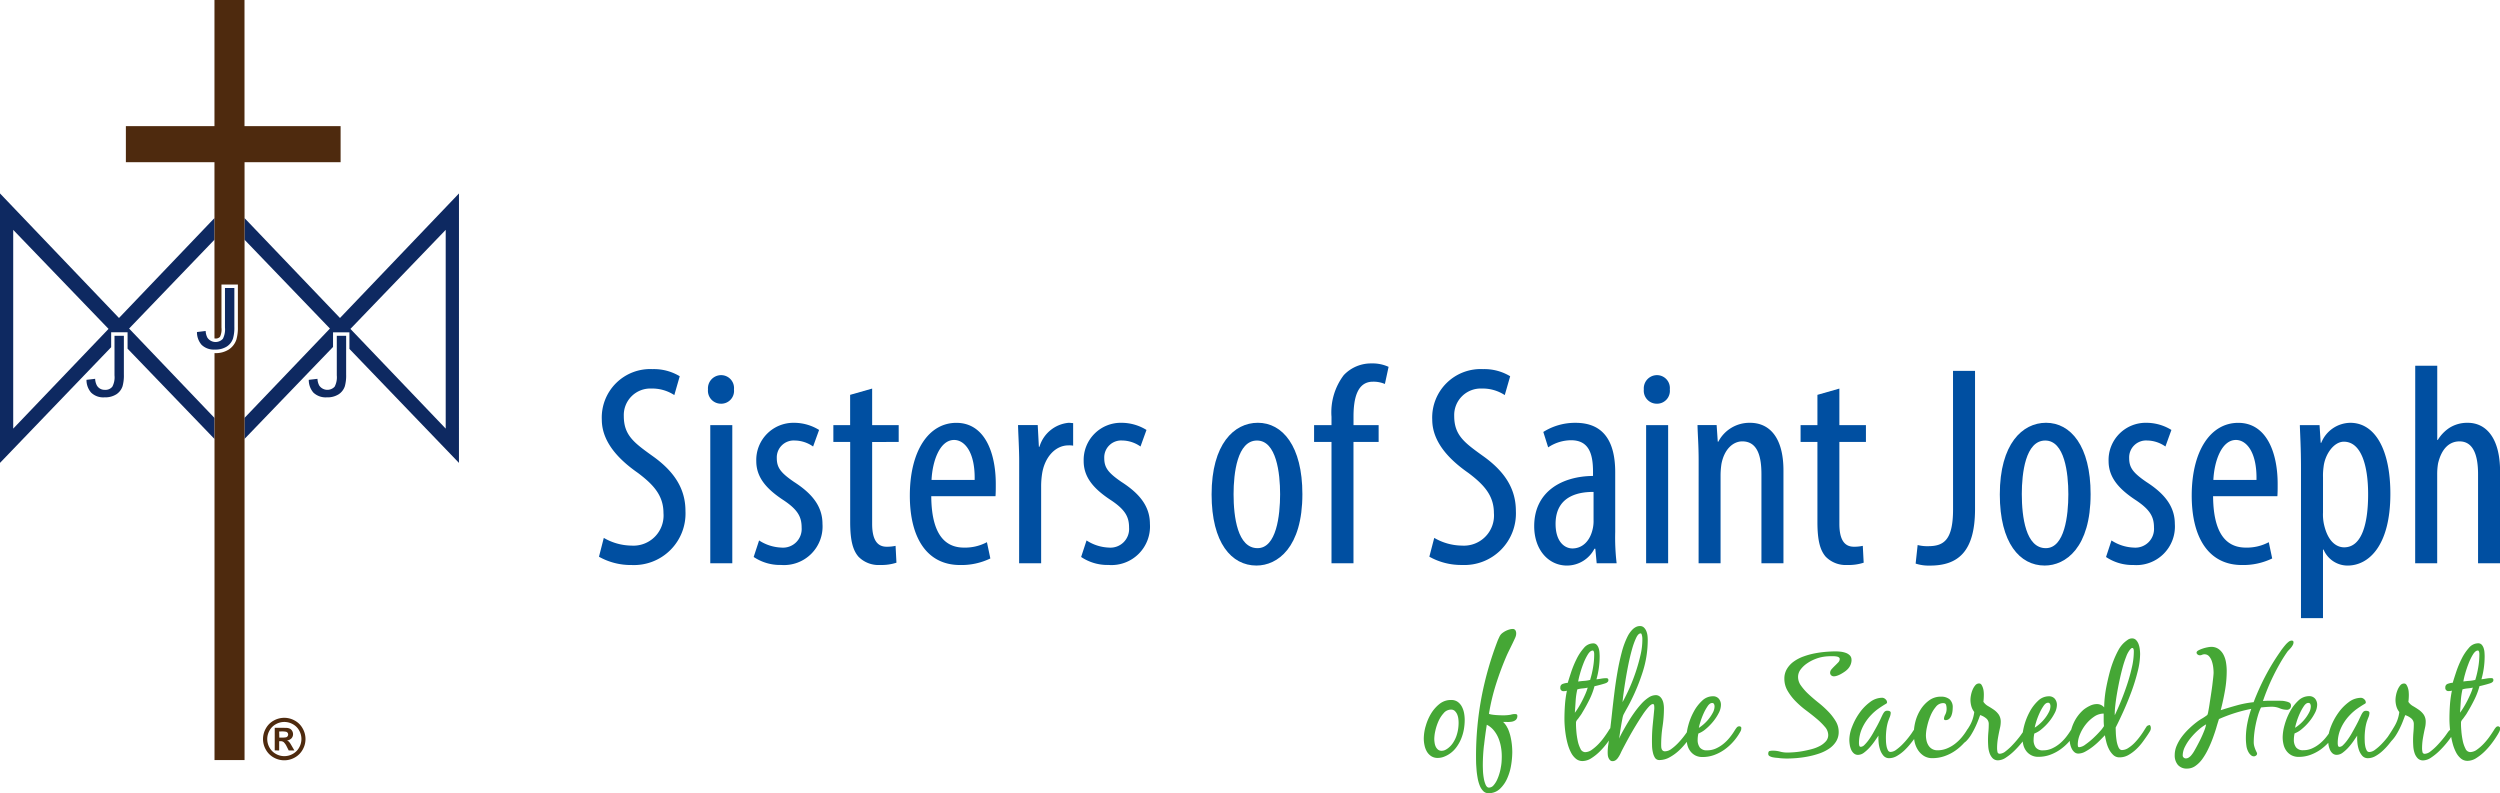 <svg xmlns="http://www.w3.org/2000/svg" xmlns:xlink="http://www.w3.org/1999/xlink" width="283.833" height="90.047" viewBox="0 0 283.833 90.047"><g transform="translate(-481 -349)"><g transform="translate(481 349)"><path d="M1.5,18.921,12.323,30.163,1.5,41.486ZM0,45.376,12.62,32.242V30.549h1.864v1.86L24.351,42.66V40.272L14.657,30.124l9.694-10.089V17.577L13.509,28.925,0,14.784Z" transform="translate(0 7.177)" fill="#0e2961"/><path d="M43.038,14.785,29.529,28.925,18.687,17.578v2.458l9.7,10.089-9.7,10.147v2.387L28.739,32.215V30.55H30.6v1.886l12.436,12.94Zm-1.506,26.7L30.713,30.164,41.531,18.92Z" transform="translate(9.071 7.177)" fill="#0e2961"/><g transform="translate(0 0)"><g><path d="M23.089,14.32V0H19.679V14.32H9.621v4.092H19.679V38.421a.665.665,0,0,0,.1.01.623.623,0,0,0,.532-.2,1.957,1.957,0,0,0,.163-1.043V32.3h1.864v4.8a4.878,4.878,0,0,1-.169,1.45,2.17,2.17,0,0,1-.85,1.122,2.771,2.771,0,0,1-1.589.419c-.016,0-.03,0-.046,0v46.2h3.411V18.412H34V14.32Z" transform="translate(4.67 0)" fill="#4e2a0e"/><path d="M15.055,27.01a2.17,2.17,0,0,0,.521,1.447A1.987,1.987,0,0,0,17.087,29a2.376,2.376,0,0,0,1.362-.349,1.737,1.737,0,0,0,.7-.915,4.5,4.5,0,0,0,.15-1.324v-4.4H18.234V26.5a2.312,2.312,0,0,1-.241,1.28,1.121,1.121,0,0,1-1.751-.126,1.793,1.793,0,0,1-.2-.764Z" transform="translate(7.308 10.687)" fill="#0e2961"/><path d="M6.611,30.664a2.172,2.172,0,0,0,.523,1.447,1.981,1.981,0,0,0,1.509.541,2.376,2.376,0,0,0,1.362-.349,1.742,1.742,0,0,0,.7-.915,4.531,4.531,0,0,0,.149-1.325V25.668H9.791v4.489a2.274,2.274,0,0,1-.244,1.28.987.987,0,0,1-.854.362,1,1,0,0,1-.9-.489,1.779,1.779,0,0,1-.2-.762Z" transform="translate(3.209 12.46)" fill="#0e2961"/><path d="M23.6,30.664a2.175,2.175,0,0,0,.523,1.447,2.019,2.019,0,0,0,1.511.541,2.376,2.376,0,0,0,1.362-.349,1.754,1.754,0,0,0,.7-.915,4.579,4.579,0,0,0,.147-1.325V25.668H26.781v4.489a2.3,2.3,0,0,1-.242,1.28,1.121,1.121,0,0,1-1.751-.126,1.754,1.754,0,0,1-.2-.762Z" transform="translate(11.456 12.46)" fill="#0e2961"/><path d="M46.329,47.371a6.377,6.377,0,0,0,3.143.876,3.422,3.422,0,0,0,3.632-3.7c0-2.01-1.168-3.243-2.885-4.539-1.72-1.2-4.116-3.24-4.116-6.061a5.5,5.5,0,0,1,5.768-5.737,5.668,5.668,0,0,1,3.079.81l-.615,2.139a4.578,4.578,0,0,0-2.594-.744A3.013,3.013,0,0,0,48.6,33.53c0,2.172,1.135,3.015,3.209,4.507,2.628,1.846,3.792,3.856,3.792,6.288a5.851,5.851,0,0,1-6.126,6.126,7.37,7.37,0,0,1-3.694-.94Z" transform="translate(22.222 13.697)" fill="#004fa1"/><path d="M54.372,34.345h2.5V50.032h-2.5Zm2.69-4.052a1.456,1.456,0,0,1-1.524,1.621,1.473,1.473,0,0,1-1.426-1.621,1.5,1.5,0,0,1,1.459-1.621,1.466,1.466,0,0,1,1.491,1.621" transform="translate(26.268 13.919)" fill="#004fa1"/><path d="M58.219,45.671a4.969,4.969,0,0,0,2.53.811,2.119,2.119,0,0,0,2.3-2.27c0-1.2-.42-2.01-2.008-3.079C59,39.806,57.9,38.476,57.9,36.661a4.219,4.219,0,0,1,4.312-4.345,5.394,5.394,0,0,1,2.819.811l-.68,1.881a3.681,3.681,0,0,0-2.075-.682A1.921,1.921,0,0,0,60.229,36.3c0,1.07.389,1.652,1.946,2.721,1.815,1.168,3.241,2.594,3.241,4.765a4.376,4.376,0,0,1-4.7,4.669,5.362,5.362,0,0,1-3.112-.908Z" transform="translate(27.963 15.687)" fill="#004fa1"/><path d="M68.1,29.7v4.149h3.014v1.912H68.1v9.3c0,2.042.746,2.594,1.653,2.594a4.573,4.573,0,0,0,1.006-.1l.1,1.912a5.471,5.471,0,0,1-1.848.26,3.178,3.178,0,0,1-2.463-.94c-.616-.714-.942-1.783-.942-3.954V35.759h-1.91V33.847H65.6V30.411Z" transform="translate(30.918 14.417)" fill="#004fa1"/><path d="M76.9,38.8c.065-3.145-1.135-4.538-2.334-4.538-1.621,0-2.463,2.4-2.561,4.538Zm-4.927,1.848c.033,4.8,1.912,5.835,3.728,5.835a5.272,5.272,0,0,0,2.592-.616l.389,1.848a7.551,7.551,0,0,1-3.436.746c-3.76,0-5.706-3.079-5.706-7.876,0-5.091,2.141-8.266,5.284-8.266,3.209,0,4.474,3.37,4.474,6.937,0,.582,0,1-.033,1.393Z" transform="translate(33.756 15.688)" fill="#004fa1"/><path d="M77.94,36.628c0-1.331-.1-2.885-.131-4.052h2.236l.131,2.464h.065a3.82,3.82,0,0,1,3.307-2.724c.193,0,.355.033.518.033V34.91a2.61,2.61,0,0,0-.518-.033c-1.589,0-2.755,1.459-3.015,3.274a9.485,9.485,0,0,0-.1,1.426v8.687h-2.5Z" transform="translate(37.771 15.687)" fill="#004fa1"/><path d="M83.247,45.671a4.968,4.968,0,0,0,2.528.811,2.12,2.12,0,0,0,2.3-2.27c0-1.2-.422-2.01-2.008-3.079-2.044-1.328-3.146-2.657-3.146-4.473a4.219,4.219,0,0,1,4.312-4.345,5.389,5.389,0,0,1,2.819.811l-.68,1.881a3.673,3.673,0,0,0-2.075-.682A1.921,1.921,0,0,0,85.257,36.3c0,1.07.389,1.652,1.944,2.721,1.817,1.168,3.241,2.594,3.241,4.765a4.376,4.376,0,0,1-4.7,4.669,5.357,5.357,0,0,1-3.11-.908Z" transform="translate(40.112 15.687)" fill="#004fa1"/><path d="M95.1,40.421c0,2.592.453,6.126,2.721,6.126,2.141,0,2.562-3.694,2.562-6.126,0-2.4-.422-6.093-2.626-6.093-2.236,0-2.657,3.694-2.657,6.093m7.812,0c0,6.062-2.819,8.1-5.218,8.1-2.821,0-5.089-2.562-5.089-8.073,0-5.735,2.559-8.136,5.251-8.136,2.788,0,5.056,2.626,5.056,8.1" transform="translate(44.952 15.687)" fill="#004fa1"/><path d="M102.414,50.467V36.691h-1.977V34.779h1.977v-.94a6.993,6.993,0,0,1,1.393-4.733,4.246,4.246,0,0,1,3.146-1.329,4.36,4.36,0,0,1,1.943.389l-.42,1.944a3.278,3.278,0,0,0-1.362-.258c-1.783,0-2.2,1.912-2.2,3.954v.973h2.852v1.912H104.91V50.467Z" transform="translate(48.755 13.484)" fill="#004fa1"/><path d="M109.8,47.371a6.374,6.374,0,0,0,3.145.876,3.42,3.42,0,0,0,3.629-3.7c0-2.01-1.166-3.243-2.883-4.539-1.719-1.2-4.118-3.24-4.118-6.061a5.5,5.5,0,0,1,5.769-5.737,5.672,5.672,0,0,1,3.079.81l-.615,2.139a4.57,4.57,0,0,0-2.594-.744,3.013,3.013,0,0,0-3.145,3.11c0,2.172,1.135,3.015,3.21,4.507,2.625,1.846,3.791,3.856,3.791,6.288a5.851,5.851,0,0,1-6.124,6.126,7.371,7.371,0,0,1-3.7-.94Z" transform="translate(53.034 13.697)" fill="#004fa1"/><path d="M124,40.161c-1.3,0-4.312.227-4.312,3.63,0,2.042,1.038,2.788,1.913,2.788,1.1,0,2.041-.811,2.334-2.368a4.083,4.083,0,0,0,.065-.873Zm.355,8.1L124.2,46.61h-.1a3.521,3.521,0,0,1-3.112,1.913c-2.106,0-3.727-1.784-3.727-4.474,0-3.922,3.145-5.671,6.677-5.7V37.86c0-2.108-.518-3.565-2.5-3.565a4.715,4.715,0,0,0-2.592.81l-.551-1.751a6.756,6.756,0,0,1,3.663-1.037c3.145,0,4.5,2.075,4.5,5.607V44.7a24.861,24.861,0,0,0,.162,3.565Z" transform="translate(56.922 15.687)" fill="#004fa1"/><path d="M125.9,34.345h2.5V50.032h-2.5Zm2.69-4.052a1.458,1.458,0,0,1-1.524,1.621,1.473,1.473,0,0,1-1.426-1.621,1.5,1.5,0,0,1,1.459-1.621,1.466,1.466,0,0,1,1.491,1.621" transform="translate(60.989 13.919)" fill="#004fa1"/><path d="M129.871,36.628c0-1.848-.1-2.788-.129-4.052h2.172l.128,1.879h.067a3.98,3.98,0,0,1,3.6-2.139c2.172,0,3.791,1.621,3.791,5.413V48.264H137V38.151c0-1.848-.358-3.727-2.173-3.727-1.037,0-2.042.873-2.366,2.559a8.942,8.942,0,0,0-.1,1.395v9.886h-2.494Z" transform="translate(62.981 15.687)" fill="#004fa1"/><path d="M142.026,29.7v4.149h3.015v1.912h-3.015v9.3c0,2.042.747,2.594,1.653,2.594a4.564,4.564,0,0,0,1.006-.1l.1,1.912a5.458,5.458,0,0,1-1.848.26,3.182,3.182,0,0,1-2.463-.94c-.615-.714-.94-1.783-.94-3.954V35.759h-1.912V33.847h1.912V30.411Z" transform="translate(66.804 14.417)" fill="#004fa1"/><path d="M150.659,28.345h2.5V44.034c0,4.894-1.977,6.419-5.122,6.419a4.771,4.771,0,0,1-1.621-.227l.227-2.108a4.346,4.346,0,0,0,1.2.131c1.783,0,2.821-.713,2.821-4.181Z" transform="translate(71.073 13.76)" fill="#004fa1"/><path d="M155.346,40.421c0,2.592.453,6.126,2.721,6.126,2.141,0,2.562-3.694,2.562-6.126,0-2.4-.422-6.093-2.625-6.093-2.239,0-2.659,3.694-2.659,6.093m7.812,0c0,6.062-2.821,8.1-5.218,8.1-2.821,0-5.091-2.562-5.091-8.073,0-5.735,2.561-8.136,5.251-8.136,2.79,0,5.058,2.626,5.058,8.1" transform="translate(74.197 15.687)" fill="#004fa1"/><path d="M161.584,45.671a4.952,4.952,0,0,0,2.527.811,2.12,2.12,0,0,0,2.3-2.27c0-1.2-.422-2.01-2.011-3.079-2.039-1.328-3.143-2.657-3.143-4.473a4.218,4.218,0,0,1,4.311-4.345,5.391,5.391,0,0,1,2.821.811l-.68,1.881a3.677,3.677,0,0,0-2.075-.682,1.921,1.921,0,0,0-2.041,1.979c0,1.07.388,1.652,1.944,2.721,1.815,1.168,3.241,2.594,3.241,4.765a4.376,4.376,0,0,1-4.7,4.669,5.365,5.365,0,0,1-3.112-.908Z" transform="translate(78.138 15.687)" fill="#004fa1"/><path d="M174.87,38.8c.065-3.145-1.135-4.538-2.334-4.538-1.621,0-2.463,2.4-2.561,4.538Zm-4.927,1.848c.033,4.8,1.913,5.835,3.728,5.835a5.283,5.283,0,0,0,2.594-.616l.388,1.848a7.547,7.547,0,0,1-3.436.746c-3.758,0-5.7-3.079-5.7-7.876,0-5.091,2.139-8.266,5.284-8.266,3.209,0,4.473,3.37,4.473,6.937,0,.582,0,1-.033,1.393Z" transform="translate(81.316 15.688)" fill="#004fa1"/><path d="M178.408,42.494a5.311,5.311,0,0,0,.1,1.3c.486,2.237,1.621,2.659,2.3,2.659,2.074,0,2.723-2.854,2.723-6.029,0-3.243-.778-5.964-2.757-5.964-1.135,0-2.139,1.426-2.3,2.852a7.179,7.179,0,0,0-.065,1.2Zm-2.5-5.024c0-2.4-.1-3.792-.129-4.894h2.236l.131,2.01h.064a3.6,3.6,0,0,1,3.307-2.27c2.724,0,4.539,2.917,4.539,8.072,0,5.8-2.4,8.136-4.863,8.136a2.963,2.963,0,0,1-2.721-1.815h-.065v7.781h-2.5Z" transform="translate(85.33 15.687)" fill="#004fa1"/><path d="M184.6,27.952h2.5v8.427h.064a4.33,4.33,0,0,1,1.3-1.361,3.76,3.76,0,0,1,2.106-.584c1.977,0,3.663,1.589,3.663,5.544v10.4h-2.5V40.271c0-1.913-.422-3.728-2.108-3.728-1.166,0-2.042.842-2.432,2.5a7.285,7.285,0,0,0-.1,1.2V50.382h-2.5Z" transform="translate(89.609 13.569)" fill="#004fa1"/><path d="M111.1,54.971a3.346,3.346,0,0,0-.6.909,5.628,5.628,0,0,0-.364,1.09,4.6,4.6,0,0,0-.125.943,3.008,3.008,0,0,0,.036.438,1.5,1.5,0,0,0,.123.437.956.956,0,0,0,.255.339.616.616,0,0,0,.413.141.937.937,0,0,0,.407-.091,1.845,1.845,0,0,0,.354-.224,2.47,2.47,0,0,0,.538-.587,3.58,3.58,0,0,0,.364-.717,4.4,4.4,0,0,0,.206-.786,4.958,4.958,0,0,0,.065-.784,3.749,3.749,0,0,0-.033-.463,1.758,1.758,0,0,0-.132-.487,1.2,1.2,0,0,0-.264-.38.6.6,0,0,0-.429-.157,1.093,1.093,0,0,0-.818.38m-2.066,1.521a5.61,5.61,0,0,1,.6-1.422,4.113,4.113,0,0,1,.967-1.116,2.058,2.058,0,0,1,1.315-.455,1.258,1.258,0,0,1,.759.215,1.559,1.559,0,0,1,.471.545,2.607,2.607,0,0,1,.25.726,4.412,4.412,0,0,1,.073.777,6.286,6.286,0,0,1-.1,1.1,5.127,5.127,0,0,1-.315,1.067,4.437,4.437,0,0,1-.547.958,3.09,3.09,0,0,1-1.42,1.067,1.93,1.93,0,0,1-.677.123,1.308,1.308,0,0,1-.752-.206,1.592,1.592,0,0,1-.489-.521,2.336,2.336,0,0,1-.263-.71,3.642,3.642,0,0,1-.083-.761,5.315,5.315,0,0,1,.206-1.387" transform="translate(52.828 25.971)" fill="#45a735"/><path d="M113.721,61.259a20.61,20.61,0,0,0-.134,2.329c0,.122.007.316.016.588a6.436,6.436,0,0,0,.092.833,3.206,3.206,0,0,0,.214.753c.1.214.22.322.371.322a.694.694,0,0,0,.53-.264,2.544,2.544,0,0,0,.4-.628,5.152,5.152,0,0,0,.273-.744,4.787,4.787,0,0,0,.14-.6,5.6,5.6,0,0,0,.092-.652c.016-.215.024-.432.024-.652V62.5a6.032,6.032,0,0,0-.091-1.025,4.819,4.819,0,0,0-.288-1.007,3.517,3.517,0,0,0-.521-.876,2.468,2.468,0,0,0-.8-.645q-.183,1.159-.312,2.314m2.677-1.934a5.167,5.167,0,0,1,.315.909,8.03,8.03,0,0,1,.165.958,8.647,8.647,0,0,1,.048.876,9.5,9.5,0,0,1-.123,1.413,6.05,6.05,0,0,1-.438,1.52,3.657,3.657,0,0,1-.835,1.215,1.826,1.826,0,0,1-1.313.5.8.8,0,0,1-.587-.241,1.9,1.9,0,0,1-.4-.628,4.308,4.308,0,0,1-.239-.859c-.055-.315-.1-.624-.122-.927s-.046-.59-.051-.859-.007-.481-.007-.636a36.048,36.048,0,0,1,.619-6.735,37.61,37.61,0,0,1,1.858-6.487c.053-.12.11-.242.165-.362a1.323,1.323,0,0,1,.215-.331,1.743,1.743,0,0,1,.257-.206,2.248,2.248,0,0,1,.337-.19,2.4,2.4,0,0,1,.365-.132,1.283,1.283,0,0,1,.33-.051.35.35,0,0,1,.322.15.657.657,0,0,1,.091.346,1.1,1.1,0,0,1-.042.306,1.708,1.708,0,0,1-.107.273c-.143.319-.3.636-.453.951s-.313.63-.458.949a34.807,34.807,0,0,0-1.223,3.265,23.634,23.634,0,0,0-.81,3.4,1.855,1.855,0,0,0,.348.082c.144.024.291.039.446.051s.306.019.455.024.275.009.374.009c.141,0,.279-.006.41-.016s.266-.028.4-.049c.086-.022.171-.043.254-.059a1.45,1.45,0,0,1,.257-.024.551.551,0,0,1,.19.033c.061.022.089.077.089.166a.581.581,0,0,1-.172.462.93.93,0,0,1-.42.2,2.352,2.352,0,0,1-.529.04c-.187,0-.354-.007-.5-.007a2.177,2.177,0,0,1,.512.71" transform="translate(54.762 23.335)" fill="#45a735"/><path d="M139.58,59.235a.362.362,0,0,0-.3.147c-.077.1-.144.193-.2.281a7.029,7.029,0,0,1-.578.827,4.862,4.862,0,0,1-.726.735,3.831,3.831,0,0,1-.859.529,2.4,2.4,0,0,1-.992.206.98.98,0,0,1-.827-.322,1.426,1.426,0,0,1-.247-.887,3.32,3.32,0,0,1,.082-.7,2.778,2.778,0,0,0,.827-.5,6.089,6.089,0,0,0,.833-.838,5.288,5.288,0,0,0,.645-.977,2.066,2.066,0,0,0,.257-.921,1.058,1.058,0,0,0-.241-.712.849.849,0,0,0-.685-.281,1.75,1.75,0,0,0-1.215.511,4.729,4.729,0,0,0-.951,1.249,7.033,7.033,0,0,0-.611,1.529,6.429,6.429,0,0,0-.169.8c-.089.128-.189.266-.31.426a9.457,9.457,0,0,1-.677.793,5.573,5.573,0,0,1-.752.661,1.275,1.275,0,0,1-.735.281A.4.4,0,0,1,130.9,62a.412.412,0,0,1-.131-.183.735.735,0,0,1-.051-.239c-.006-.088-.009-.171-.009-.247a13.87,13.87,0,0,1,.157-2.075,13.674,13.674,0,0,0,.157-2.075,2.988,2.988,0,0,0-.043-.486,1.627,1.627,0,0,0-.149-.48,1.052,1.052,0,0,0-.288-.371.708.708,0,0,0-.463-.149,1.489,1.489,0,0,0-.8.272,4.165,4.165,0,0,0-.826.719,10.794,10.794,0,0,0-.795.992q-.388.546-.717,1.1c-.221.368-.419.716-.6,1.041s-.313.6-.413.817c.022-.11.052-.3.091-.57s.083-.554.132-.851.1-.57.149-.817a2.478,2.478,0,0,1,.123-.471c.134-.254.27-.507.414-.761s.281-.512.413-.777A22.687,22.687,0,0,0,128.632,53a11.906,11.906,0,0,0,.553-3.6,4.262,4.262,0,0,0-.031-.472,2.017,2.017,0,0,0-.134-.512,1.154,1.154,0,0,0-.272-.4.633.633,0,0,0-.455-.165.984.984,0,0,0-.446.107,1.5,1.5,0,0,0-.389.281,3,3,0,0,0-.313.373,3.061,3.061,0,0,0-.241.4,9.306,9.306,0,0,0-.677,1.843q-.281,1.067-.48,2.215t-.339,2.273q-.14,1.123-.239,2.016c-.055.529-.113,1.053-.174,1.57-.019.172-.042.348-.062.52a1.766,1.766,0,0,0-.128.174q-.18.3-.487.735a7.512,7.512,0,0,1-.677.836,5.25,5.25,0,0,1-.777.685,1.364,1.364,0,0,1-.784.29.611.611,0,0,1-.538-.4,3.479,3.479,0,0,1-.313-.924,8.636,8.636,0,0,1-.15-1.05c-.027-.346-.04-.6-.04-.768v-.183a.408.408,0,0,1,.033-.181.706.706,0,0,1,.107-.174c.05-.059.1-.117.141-.172.077-.111.153-.218.232-.324a2.736,2.736,0,0,0,.214-.339q.414-.677.795-1.445a8.075,8.075,0,0,0,.578-1.529c.065-.012.165-.033.3-.067s.27-.068.413-.107.275-.077.4-.116a1.982,1.982,0,0,0,.248-.091,1.02,1.02,0,0,0,.157-.125.258.258,0,0,0,.058-.19q0-.214-.232-.214a3.259,3.259,0,0,0-.561.049c-.189.034-.376.061-.561.083a9.239,9.239,0,0,0,.272-1.289,9.51,9.51,0,0,0,.092-1.306c0-.122-.007-.267-.018-.438a2.007,2.007,0,0,0-.091-.487,1.08,1.08,0,0,0-.223-.4.53.53,0,0,0-.413-.165,1.388,1.388,0,0,0-1.05.529,5.658,5.658,0,0,0-.835,1.264,11.658,11.658,0,0,0-.612,1.487q-.247.753-.38,1.2a2.066,2.066,0,0,0-.553.116.41.41,0,0,0-.29.429.351.351,0,0,0,.4.4,1.213,1.213,0,0,0,.348-.049,11.884,11.884,0,0,0-.223,1.612q-.058.818-.058,1.628c0,.209.01.471.033.784s.061.648.116,1a9.356,9.356,0,0,0,.23,1.058,4.952,4.952,0,0,0,.373.951,2.2,2.2,0,0,0,.545.685,1.148,1.148,0,0,0,.752.266,1.885,1.885,0,0,0,1.009-.324,5.546,5.546,0,0,0,.974-.784,8.384,8.384,0,0,0,.844-.983c.061-.085.111-.159.166-.239-.022.168-.042.337-.068.5a5.6,5.6,0,0,0-.065.851,2.99,2.99,0,0,0,.016.306,1,1,0,0,0,.083.322.811.811,0,0,0,.174.255.383.383,0,0,0,.288.108.594.594,0,0,0,.331-.1,1.013,1.013,0,0,0,.255-.248,3.094,3.094,0,0,0,.2-.313,3.451,3.451,0,0,0,.157-.315q.1-.214.357-.7c.171-.325.368-.691.594-1.1s.471-.829.735-1.264.518-.833.761-1.2a7.727,7.727,0,0,1,.677-.893c.209-.232.374-.348.5-.348.088,0,.138.053.149.157s.016.184.016.239v.132q-.082.893-.174,1.785a17.511,17.511,0,0,0-.091,1.785c0,.153,0,.361.009.618a3.677,3.677,0,0,0,.091.753A1.875,1.875,0,0,0,130,62.8a.58.58,0,0,0,.52.264,2.414,2.414,0,0,0,1.165-.322,5.319,5.319,0,0,0,1.1-.81,7.754,7.754,0,0,0,.833-.937,3.3,3.3,0,0,0,.059.325,1.978,1.978,0,0,0,.322.71,1.7,1.7,0,0,0,.569.5,1.744,1.744,0,0,0,.844.19,3.844,3.844,0,0,0,1.306-.226,4.895,4.895,0,0,0,1.172-.612,5.774,5.774,0,0,0,1-.9,6.124,6.124,0,0,0,.768-1.074,1.153,1.153,0,0,0,.116-.232.858.858,0,0,0,.033-.264.15.15,0,0,0-.074-.132.267.267,0,0,0-.157-.049m-4.412-.508a8.428,8.428,0,0,1,.362-.948,5.477,5.477,0,0,1,.463-.832c.166-.238.331-.356.5-.356a.22.22,0,0,1,.223.125.6.6,0,0,1,.058.257,1.526,1.526,0,0,1-.181.689,4.535,4.535,0,0,1-1.025,1.313,4.727,4.727,0,0,1-.578.441,4.776,4.776,0,0,1,.181-.689m-8.734-3.2q.091-.686.232-1.554t.33-1.8q.192-.934.413-1.71a8.229,8.229,0,0,1,.463-1.273c.16-.33.327-.5.505-.5.053,0,.092.034.114.1a1.7,1.7,0,0,1,.058.232,1.449,1.449,0,0,1,.025.264v.181a7.707,7.707,0,0,1-.215,1.7q-.214.94-.536,1.9t-.719,1.851q-.4.891-.777,1.57c.01-.187.048-.51.107-.967m-4.957-2.19a12.03,12.03,0,0,1,.388-1.182,6.322,6.322,0,0,1,.512-1.058c.187-.3.374-.455.563-.455a.108.108,0,0,1,.1.067.624.624,0,0,1,.05.149,1.029,1.029,0,0,1,.015.165v.116a8.64,8.64,0,0,1-.131,1.438,10.751,10.751,0,0,1-.331,1.4,3.81,3.81,0,0,1-.677.108c-.232.016-.458.042-.679.074a7.324,7.324,0,0,1,.192-.826m-.57,4.363q.049-.66.091-1.331a7.9,7.9,0,0,1,.19-1.313,3.006,3.006,0,0,1,.578-.108,4.342,4.342,0,0,0,.6-.091,5.375,5.375,0,0,1-.248.686q-.165.388-.373.793c-.138.27-.279.526-.428.768a6.4,6.4,0,0,1-.406.6" transform="translate(57.889 23.227)" fill="#45a735"/><path d="M144.6,50.742a.681.681,0,0,0-.19-.5,1.249,1.249,0,0,0-.471-.29,2.652,2.652,0,0,0-.587-.132,5,5,0,0,0-.538-.033q-.479,0-1.107.049a12.049,12.049,0,0,0-1.273.174,8.342,8.342,0,0,0-1.264.348,4.5,4.5,0,0,0-1.107.57,2.794,2.794,0,0,0-.784.835,2.116,2.116,0,0,0-.3,1.13,2.68,2.68,0,0,0,.373,1.38,5.98,5.98,0,0,0,.917,1.19,10.183,10.183,0,0,0,1.2,1.041q.653.488,1.2.951a7.607,7.607,0,0,1,.918.909,1.423,1.423,0,0,1,.371.909,1.06,1.06,0,0,1-.264.719,2.391,2.391,0,0,1-.677.529,4.3,4.3,0,0,1-.942.364c-.354.094-.7.171-1.041.232s-.667.1-.976.123-.561.033-.761.033a3.079,3.079,0,0,1-.808-.107,3.12,3.12,0,0,0-.811-.108,1.469,1.469,0,0,0-.379.042c-.1.028-.15.137-.15.322a.283.283,0,0,0,.157.257,1.2,1.2,0,0,0,.364.132,3.886,3.886,0,0,0,.413.058c.138.01.239.021.306.033a7.993,7.993,0,0,0,.875.049c.321,0,.683-.016,1.09-.049a12.013,12.013,0,0,0,1.273-.174,9.4,9.4,0,0,0,1.289-.339,4.793,4.793,0,0,0,1.124-.547,2.713,2.713,0,0,0,.8-.808,2.019,2.019,0,0,0,.306-1.108,2.342,2.342,0,0,0-.339-1.215,5.974,5.974,0,0,0-.851-1.1,11.4,11.4,0,0,0-1.116-1.009q-.6-.479-1.116-.958a6.236,6.236,0,0,1-.85-.96,1.672,1.672,0,0,1-.34-.991,1.394,1.394,0,0,1,.29-.851,3.022,3.022,0,0,1,.719-.686,4.54,4.54,0,0,1,.909-.487,4.292,4.292,0,0,1,.875-.255,4.81,4.81,0,0,1,.563-.067c.186-.012.374-.016.562-.016.053,0,.126,0,.215.007a2.342,2.342,0,0,1,.264.034.6.6,0,0,1,.23.091.22.22,0,0,1,.1.2.542.542,0,0,1-.172.38c-.116.122-.239.245-.371.373s-.257.255-.371.388a.609.609,0,0,0-.174.4.391.391,0,0,0,.122.3.44.44,0,0,0,.307.114,1.148,1.148,0,0,0,.379-.074,2.552,2.552,0,0,0,.423-.19,4.657,4.657,0,0,0,.4-.248,2.168,2.168,0,0,0,.306-.247,1.6,1.6,0,0,0,.364-.505,1.438,1.438,0,0,0,.132-.6" transform="translate(65.606 24.167)" fill="#45a735"/><path d="M175.358,58.66a.369.369,0,0,0-.3.2c-.089.134-.16.244-.215.331q-.165.281-.455.677a7.419,7.419,0,0,1-.628.752,3.984,3.984,0,0,1-.719.6,1.357,1.357,0,0,1-.743.25c-.166,0-.3-.11-.4-.333a2.912,2.912,0,0,1-.214-.768,7.862,7.862,0,0,1-.083-.86c-.01-.279-.016-.481-.016-.6q.4-.778.884-1.851t.909-2.224a21.565,21.565,0,0,0,.7-2.271,8.321,8.321,0,0,0,.281-1.983,4.55,4.55,0,0,0-.034-.521,2.568,2.568,0,0,0-.131-.587,1.363,1.363,0,0,0-.281-.478.616.616,0,0,0-.48-.2.847.847,0,0,0-.487.165,3.845,3.845,0,0,0-.42.331,3.24,3.24,0,0,0-.646.859,10.469,10.469,0,0,0-.553,1.2,12.181,12.181,0,0,0-.447,1.389c-.126.49-.236.968-.331,1.438s-.162.917-.206,1.346-.065.8-.065,1.108a1.059,1.059,0,0,0-.842-.38,1.818,1.818,0,0,0-.8.206,3.6,3.6,0,0,0-.7.437,4.44,4.44,0,0,0-1.148,1.563,4.816,4.816,0,0,0-.247.692.71.71,0,0,0-.042.059,7.711,7.711,0,0,1-.579.827,4.922,4.922,0,0,1-.726.734,3.807,3.807,0,0,1-.86.529,2.4,2.4,0,0,1-.991.206.975.975,0,0,1-.826-.322,1.408,1.408,0,0,1-.25-.887,3.434,3.434,0,0,1,.082-.7,2.76,2.76,0,0,0,.827-.5,5.925,5.925,0,0,0,.835-.836,5.4,5.4,0,0,0,.645-.979,2.057,2.057,0,0,0,.256-.919,1.061,1.061,0,0,0-.239-.713.85.85,0,0,0-.686-.281,1.751,1.751,0,0,0-1.214.512,4.778,4.778,0,0,0-.951,1.248,7.193,7.193,0,0,0-.612,1.529,6.941,6.941,0,0,0-.169.8l-.079.105a6.975,6.975,0,0,1-.462.618c-.209.26-.435.515-.677.769a6.074,6.074,0,0,1-.735.661,1.137,1.137,0,0,1-.654.281.246.246,0,0,1-.272-.223,2.107,2.107,0,0,1-.042-.388,7.005,7.005,0,0,1,.1-1.173q.1-.579.232-1.157a2.961,2.961,0,0,0,.083-.645,1.458,1.458,0,0,0-.232-.867,2.292,2.292,0,0,0-.553-.545q-.323-.223-.654-.413a1.562,1.562,0,0,1-.529-.487,6.478,6.478,0,0,0,.049-.793c0-.088,0-.2-.016-.348a1.77,1.77,0,0,0-.082-.42,1.585,1.585,0,0,0-.165-.364.317.317,0,0,0-.282-.157.549.549,0,0,0-.429.214,1.97,1.97,0,0,0-.306.512,2.984,2.984,0,0,0-.181.612,2.811,2.811,0,0,0-.058.512,2.753,2.753,0,0,0,.1.735,1.883,1.883,0,0,0,.331.652,4.06,4.06,0,0,1-.52,1.572c-.058.1-.122.2-.181.3-.036.049-.079.1-.108.147a6.422,6.422,0,0,1-.619.868,4.949,4.949,0,0,1-.777.743,3.838,3.838,0,0,1-.918.521,2.773,2.773,0,0,1-1.04.2,1.216,1.216,0,0,1-.621-.15,1.187,1.187,0,0,1-.413-.4,1.715,1.715,0,0,1-.223-.553,2.891,2.891,0,0,1-.067-.621,4.818,4.818,0,0,1,.134-.974,6.833,6.833,0,0,1,.38-1.206,3.888,3.888,0,0,1,.611-1.025,1.065,1.065,0,0,1,.826-.429c.189,0,.3.068.339.206a1.56,1.56,0,0,1,.058.437,1.4,1.4,0,0,1-.149.654,1.124,1.124,0,0,0-.149.471c0,.11.061.166.181.166a.6.6,0,0,0,.414-.15.946.946,0,0,0,.248-.364,2.111,2.111,0,0,0,.116-.453,3.43,3.43,0,0,0,.033-.438,1.183,1.183,0,0,0-.356-.96,1.487,1.487,0,0,0-.982-.3,2.225,2.225,0,0,0-1.323.411,3.745,3.745,0,0,0-.974,1.034,4.825,4.825,0,0,0-.594,1.355,5.634,5.634,0,0,0-.168.961l-.015.013c-.065.1-.128.186-.181.273q-.149.232-.447.612a8.49,8.49,0,0,1-.645.735,5.53,5.53,0,0,1-.71.619,1.159,1.159,0,0,1-.661.264.334.334,0,0,1-.306-.206,1.735,1.735,0,0,1-.156-.48,3.743,3.743,0,0,1-.058-.536q-.009-.265-.009-.4a7.761,7.761,0,0,1,.058-.917,5.2,5.2,0,0,1,.19-.918c.045-.12.1-.282.181-.48a1.409,1.409,0,0,0,.117-.48.2.2,0,0,0-.125-.214.661.661,0,0,0-.257-.051.428.428,0,0,0-.355.157,1.722,1.722,0,0,0-.206.339c-.055.111-.134.278-.239.505s-.229.471-.371.734-.3.538-.455.818a7.666,7.666,0,0,1-.489.761,4.535,4.535,0,0,1-.478.563.647.647,0,0,1-.413.223.171.171,0,0,1-.183-.149,1.173,1.173,0,0,1-.033-.248,4.111,4.111,0,0,1,.38-1.76,5.345,5.345,0,0,1,1.023-1.479,5.476,5.476,0,0,1,.769-.67q.406-.29.851-.553a.609.609,0,0,0,.114-.074.152.152,0,0,0,.051-.125.477.477,0,0,0-.181-.348.554.554,0,0,0-.364-.165,2.31,2.31,0,0,0-1.4.5,5.372,5.372,0,0,0-1.19,1.231,6.962,6.962,0,0,0-.833,1.561,4.211,4.211,0,0,0-.315,1.471,3.76,3.76,0,0,0,.042.529,2.26,2.26,0,0,0,.149.563,1.213,1.213,0,0,0,.306.446.7.7,0,0,0,.495.183,1.136,1.136,0,0,0,.67-.248,4.487,4.487,0,0,0,.654-.6,7.142,7.142,0,0,0,.569-.719q.256-.372.422-.619a5.578,5.578,0,0,0,.016.735,3.6,3.6,0,0,0,.165.842,1.994,1.994,0,0,0,.38.694.826.826,0,0,0,.661.291,1.752,1.752,0,0,0,.867-.248,4.457,4.457,0,0,0,.827-.612,7.389,7.389,0,0,0,.717-.777c.159-.2.294-.371.417-.536.018.119.036.236.062.355a2.794,2.794,0,0,0,.38.9,2.2,2.2,0,0,0,.668.661,1.774,1.774,0,0,0,.969.255,4.2,4.2,0,0,0,1.4-.239,5,5,0,0,0,1.255-.654,5.922,5.922,0,0,0,.966-.869l.01-.006a1.679,1.679,0,0,0,.2-.165,3.791,3.791,0,0,0,.512-.645,8.374,8.374,0,0,0,.429-.761c.134-.264.251-.529.357-.793s.2-.517.288-.761a2.048,2.048,0,0,1,.67.364.807.807,0,0,1,.306.661c0,.309-.015.611-.042.909s-.042.6-.042.909c0,.2.007.429.025.694a2.931,2.931,0,0,0,.141.75,1.6,1.6,0,0,0,.346.6.831.831,0,0,0,.645.251,1.676,1.676,0,0,0,.884-.315,6.128,6.128,0,0,0,.942-.761,10.632,10.632,0,0,0,.842-.924c.043-.052.073-.094.111-.143a3.273,3.273,0,0,0,.064.349,2,2,0,0,0,.321.712,1.661,1.661,0,0,0,1.414.685,3.844,3.844,0,0,0,1.306-.226,4.951,4.951,0,0,0,1.172-.612,5.828,5.828,0,0,0,1-.9c.022-.025.042-.053.064-.08a2.2,2.2,0,0,0,.052.379,2.155,2.155,0,0,0,.172.5,1.234,1.234,0,0,0,.306.406.664.664,0,0,0,.455.165,1.689,1.689,0,0,0,.793-.23,6.041,6.041,0,0,0,.842-.554,8.166,8.166,0,0,0,.777-.686q.363-.363.6-.611c.033.22.085.472.157.759a3.811,3.811,0,0,0,.3.818,2.394,2.394,0,0,0,.487.661,1,1,0,0,0,.719.273,2.031,2.031,0,0,0,1-.264,4.5,4.5,0,0,0,.884-.654,6.137,6.137,0,0,0,.752-.851c.224-.307.426-.594.6-.86.065-.1.135-.208.206-.328a.679.679,0,0,0,.067-.6.18.18,0,0,0-.19-.116m-12.776-.392a8.454,8.454,0,0,1,.365-.948,5.3,5.3,0,0,1,.462-.832c.165-.238.331-.356.5-.356a.22.22,0,0,1,.223.125.6.6,0,0,1,.058.257,1.521,1.521,0,0,1-.181.689,4.289,4.289,0,0,1-.447.7,4.472,4.472,0,0,1-.578.616,4.7,4.7,0,0,1-.578.44,5.145,5.145,0,0,1,.18-.689m7.215,1.119c-.236.264-.5.53-.784.795a8.189,8.189,0,0,1-.86.694,1.36,1.36,0,0,1-.7.3.132.132,0,0,1-.149-.123,1.694,1.694,0,0,1-.015-.208,3.018,3.018,0,0,1,.247-1.123,4.608,4.608,0,0,1,.661-1.132,4.236,4.236,0,0,1,.942-.876,1.939,1.939,0,0,1,1.092-.355v.71c0,.232.01.469.034.712a3.842,3.842,0,0,1-.472.611m1.693-2.016a9.23,9.23,0,0,1,.067-.967c.045-.4.107-.845.19-1.329s.178-.986.288-1.5.229-1.007.355-1.471a11.994,11.994,0,0,1,.406-1.231,2.832,2.832,0,0,1,.431-.784c.033-.034.071-.073.114-.116a.208.208,0,0,1,.149-.067.107.107,0,0,1,.1.058.451.451,0,0,1,.051.141.886.886,0,0,1,.015.165v.1a7.977,7.977,0,0,1-.214,1.719,20.061,20.061,0,0,1-.536,1.934q-.323.974-.7,1.9c-.254.618-.49,1.156-.712,1.619Z" transform="translate(68.615 23.686)" fill="#45a735"/><path d="M179.288,56.687a.417.417,0,0,0,.123-.306.386.386,0,0,0-.165-.371,1.474,1.474,0,0,0-.4-.141,2.29,2.29,0,0,0-.5-.074c-.165,0-.331-.009-.495-.009h-.811c-.264,0-.533.012-.81.034q.232-.677.529-1.405t.645-1.436q.348-.711.735-1.389t.8-1.273a1.52,1.52,0,0,1,.214-.264c.089-.089.174-.183.257-.281a1.815,1.815,0,0,0,.206-.306.662.662,0,0,0,.082-.322c0-.12-.07-.181-.215-.181a.587.587,0,0,0-.355.149,2.542,2.542,0,0,0-.362.355c-.116.138-.226.276-.331.413s-.184.251-.239.34a24.511,24.511,0,0,0-1.693,2.775,27.524,27.524,0,0,0-1.331,2.959,11.539,11.539,0,0,0-1.884.355q-.925.256-1.852.554.283-1.092.48-2.215a12.852,12.852,0,0,0,.2-2.264,5.864,5.864,0,0,0-.076-.911,2.887,2.887,0,0,0-.272-.873,1.863,1.863,0,0,0-.545-.662,1.435,1.435,0,0,0-.893-.263,2.466,2.466,0,0,0-.388.048,4.088,4.088,0,0,0-.545.141,3.2,3.2,0,0,0-.489.206c-.143.077-.215.166-.215.264a.263.263,0,0,0,.125.208.389.389,0,0,0,.224.089.655.655,0,0,0,.272-.056.639.639,0,0,1,.273-.058.677.677,0,0,1,.536.239,1.621,1.621,0,0,1,.313.57,3.594,3.594,0,0,1,.15.686,5.489,5.489,0,0,1,.04.6q0,.116-.04.512c-.028.263-.064.572-.107.924s-.1.722-.157,1.108-.116.744-.165,1.074-.1.6-.141.818a1.32,1.32,0,0,1-.1.355,5.509,5.509,0,0,1-.594.4,5.535,5.535,0,0,0-.6.4,10.47,10.47,0,0,0-.859.735,7.54,7.54,0,0,0-.818.909,4.8,4.8,0,0,0-.6,1.025,2.72,2.72,0,0,0-.232,1.1,1.647,1.647,0,0,0,.357,1.1,1.313,1.313,0,0,0,1.065.42,1.6,1.6,0,0,0,.933-.306,3.278,3.278,0,0,0,.793-.8,7.474,7.474,0,0,0,.654-1.116q.3-.619.529-1.248c.153-.419.29-.818.4-1.2s.212-.7.29-.951a17.225,17.225,0,0,1,1.809-.685,16.794,16.794,0,0,1,1.86-.472,11.462,11.462,0,0,0-.446,1.646,8.889,8.889,0,0,0-.166,1.693,6.43,6.43,0,0,0,.058.826,1.991,1.991,0,0,0,.257.777,1.209,1.209,0,0,0,.247.3.51.51,0,0,0,.348.15.412.412,0,0,0,.239-.091.272.272,0,0,0,.125-.224.448.448,0,0,0-.058-.165c-.039-.077-.083-.174-.132-.288a3.137,3.137,0,0,1-.132-.389,1.776,1.776,0,0,1-.058-.463,8.8,8.8,0,0,1,.058-.967q.058-.519.166-1.041t.255-1.023a5.668,5.668,0,0,1,.346-.9c.209-.022.416-.042.621-.058s.41-.025.619-.025a2.258,2.258,0,0,1,.875.172,2.163,2.163,0,0,0,.844.175.414.414,0,0,0,.306-.125m-9.734,2.553c-.138.352-.3.716-.489,1.09s-.374.725-.561,1.05a3.53,3.53,0,0,1-.462.67,1.391,1.391,0,0,1-.257.2.59.59,0,0,1-.306.082.346.346,0,0,1-.239-.1.309.309,0,0,1-.107-.232,2.256,2.256,0,0,1,.264-1.009,5.2,5.2,0,0,1,.67-1.016,7.836,7.836,0,0,1,.867-.893,4.752,4.752,0,0,1,.859-.619,3.815,3.815,0,0,1-.239.777" transform="translate(80.69 23.767)" fill="#45a735"/><path d="M199.082,58.665a.216.216,0,0,0-.166-.073.329.329,0,0,0-.248.132,1.517,1.517,0,0,0-.181.247c-.122.2-.285.444-.487.735a7.524,7.524,0,0,1-.679.836,5.241,5.241,0,0,1-.775.685,1.368,1.368,0,0,1-.786.29.613.613,0,0,1-.538-.4,3.531,3.531,0,0,1-.313-.924,8.63,8.63,0,0,1-.149-1.05c-.028-.346-.042-.6-.042-.768v-.183a.408.408,0,0,1,.033-.181.707.707,0,0,1,.107-.174c.051-.059.1-.117.141-.172.077-.111.154-.218.232-.324a3.141,3.141,0,0,0,.215-.339q.412-.677.793-1.445a8.077,8.077,0,0,0,.578-1.529c.065-.012.165-.033.3-.067s.269-.068.413-.107.275-.077.4-.116a1.892,1.892,0,0,0,.248-.091.954.954,0,0,0,.157-.125.258.258,0,0,0,.058-.19c0-.143-.077-.214-.23-.214a3.263,3.263,0,0,0-.563.049c-.187.034-.376.061-.561.083a9.241,9.241,0,0,0,.272-1.289,9.508,9.508,0,0,0,.092-1.306c0-.122-.006-.267-.018-.438a2.005,2.005,0,0,0-.091-.487,1.079,1.079,0,0,0-.223-.4.527.527,0,0,0-.413-.165,1.383,1.383,0,0,0-1.049.529,5.609,5.609,0,0,0-.835,1.264,11.248,11.248,0,0,0-.612,1.487c-.165.5-.293.9-.38,1.2a2.043,2.043,0,0,0-.553.116.409.409,0,0,0-.291.429.351.351,0,0,0,.4.4,1.213,1.213,0,0,0,.348-.049,12.12,12.12,0,0,0-.223,1.612q-.058.818-.058,1.628c0,.209.01.471.033.784.01.144.025.294.043.447a.36.36,0,0,0-.15.114c-.073.094-.135.178-.19.256a7.037,7.037,0,0,1-.463.619c-.209.26-.434.515-.676.769a6.194,6.194,0,0,1-.737.661,1.14,1.14,0,0,1-.652.281.247.247,0,0,1-.272-.223,2,2,0,0,1-.043-.388,6.989,6.989,0,0,1,.1-1.173q.1-.579.23-1.159a2.851,2.851,0,0,0,.083-.643,1.458,1.458,0,0,0-.23-.867,2.271,2.271,0,0,0-.554-.545c-.214-.15-.432-.287-.652-.414a1.551,1.551,0,0,1-.53-.487,6.163,6.163,0,0,0,.051-.793c0-.088-.006-.2-.016-.346a1.878,1.878,0,0,0-.083-.422,1.518,1.518,0,0,0-.165-.364.313.313,0,0,0-.281-.156.552.552,0,0,0-.431.214,2.009,2.009,0,0,0-.3.512,2.89,2.89,0,0,0-.181.612,2.808,2.808,0,0,0-.058.512,2.752,2.752,0,0,0,.1.735,1.9,1.9,0,0,0,.331.652,4.064,4.064,0,0,1-.521,1.57c-.247.426-.511.842-.789,1.252-.028.036-.049.065-.079.1a8.99,8.99,0,0,1-.643.734,5.648,5.648,0,0,1-.712.621,1.159,1.159,0,0,1-.661.264.333.333,0,0,1-.306-.206,1.751,1.751,0,0,1-.157-.48,3.534,3.534,0,0,1-.056-.538c-.006-.175-.009-.307-.009-.4a7.785,7.785,0,0,1,.058-.918,5.256,5.256,0,0,1,.19-.918c.045-.12.1-.281.181-.478a1.408,1.408,0,0,0,.116-.48.205.205,0,0,0-.123-.214.671.671,0,0,0-.257-.051.428.428,0,0,0-.355.157,1.679,1.679,0,0,0-.206.339c-.055.11-.135.278-.239.505s-.23.469-.373.734-.294.536-.453.818a7.641,7.641,0,0,1-.489.759,4.331,4.331,0,0,1-.478.563.65.65,0,0,1-.413.224.172.172,0,0,1-.183-.149,1.174,1.174,0,0,1-.033-.25,4.115,4.115,0,0,1,.38-1.76,5.284,5.284,0,0,1,1.023-1.478,5.551,5.551,0,0,1,.768-.67c.272-.193.554-.377.853-.554a.644.644,0,0,0,.116-.074.151.151,0,0,0,.049-.123.477.477,0,0,0-.181-.348.55.55,0,0,0-.364-.165,2.314,2.314,0,0,0-1.4.495,5.379,5.379,0,0,0-1.19,1.233,7.1,7.1,0,0,0-.836,1.561,5.457,5.457,0,0,0-.232.774c-.1.14-.2.278-.312.416a4.94,4.94,0,0,1-.728.735,3.766,3.766,0,0,1-.859.529,2.4,2.4,0,0,1-.992.206.977.977,0,0,1-.826-.322,1.417,1.417,0,0,1-.248-.887,3.42,3.42,0,0,1,.082-.7,2.778,2.778,0,0,0,.827-.5,6.014,6.014,0,0,0,.835-.838,5.355,5.355,0,0,0,.643-.977,2.066,2.066,0,0,0,.257-.921,1.065,1.065,0,0,0-.239-.712.854.854,0,0,0-.686-.281,1.755,1.755,0,0,0-1.215.511,4.724,4.724,0,0,0-.949,1.249,7.037,7.037,0,0,0-.612,1.529,5.332,5.332,0,0,0-.214,1.355,3.463,3.463,0,0,0,.1.851,1.977,1.977,0,0,0,.321.71,1.693,1.693,0,0,0,.57.5,1.74,1.74,0,0,0,.844.19,3.857,3.857,0,0,0,1.306-.226,4.95,4.95,0,0,0,1.172-.612,5.894,5.894,0,0,0,.865-.761c.006.058.01.114.019.177a2.3,2.3,0,0,0,.15.561,1.2,1.2,0,0,0,.3.446.7.7,0,0,0,.5.183,1.136,1.136,0,0,0,.67-.248,4.38,4.38,0,0,0,.652-.594,6.952,6.952,0,0,0,.57-.719c.169-.248.312-.455.422-.621a5.594,5.594,0,0,0,.016.737,3.6,3.6,0,0,0,.165.842,1.994,1.994,0,0,0,.38.694.827.827,0,0,0,.661.29,1.749,1.749,0,0,0,.867-.247,4.3,4.3,0,0,0,.826-.613,7.238,7.238,0,0,0,.719-.775l.26-.328a3.952,3.952,0,0,0,.484-.613q.232-.365.429-.761c.132-.264.251-.53.355-.795s.2-.517.29-.759a2.059,2.059,0,0,1,.67.362.815.815,0,0,1,.306.661c0,.309-.015.612-.042.911s-.042.6-.042.908c0,.2.007.431.024.7a3.039,3.039,0,0,0,.141.749,1.6,1.6,0,0,0,.348.6.834.834,0,0,0,.645.251,1.68,1.68,0,0,0,.884-.315,6.273,6.273,0,0,0,.942-.761,10.882,10.882,0,0,0,.842-.924c.214-.264.373-.48.5-.668.052.272.111.545.187.817a4.764,4.764,0,0,0,.373.951,2.2,2.2,0,0,0,.545.685,1.145,1.145,0,0,0,.752.266,1.885,1.885,0,0,0,1.007-.324,5.61,5.61,0,0,0,.976-.784,8.23,8.23,0,0,0,.842-.983,10.75,10.75,0,0,0,.612-.918c.065-.11.126-.218.181-.33a.768.768,0,0,0,.083-.348.258.258,0,0,0-.065-.174m-23.039-.581a8.435,8.435,0,0,1,.364-.948,5.349,5.349,0,0,1,.463-.832c.165-.238.33-.356.5-.356a.22.22,0,0,1,.223.125.623.623,0,0,1,.058.257,1.526,1.526,0,0,1-.181.689,4.533,4.533,0,0,1-.447.7,4.378,4.378,0,0,1-.578.615,4.735,4.735,0,0,1-.579.441,5.211,5.211,0,0,1,.181-.689m19.113-5.392a12.045,12.045,0,0,1,.389-1.182,6.208,6.208,0,0,1,.511-1.058c.187-.3.374-.455.562-.455a.108.108,0,0,1,.1.067.625.625,0,0,1,.051.149.888.888,0,0,1,.016.165v.116a8.653,8.653,0,0,1-.132,1.438,10.744,10.744,0,0,1-.331,1.4,3.789,3.789,0,0,1-.677.108c-.232.016-.458.042-.677.074a6.909,6.909,0,0,1,.19-.826m-.57,4.363c.033-.44.064-.884.091-1.331a8.223,8.223,0,0,1,.19-1.313,3.021,3.021,0,0,1,.579-.108,4.321,4.321,0,0,0,.594-.091,5.374,5.374,0,0,1-.248.686c-.11.258-.235.523-.371.793s-.281.526-.429.768a6.71,6.71,0,0,1-.406.6" transform="translate(84.687 23.87)" fill="#45a735"/><path d="M22.511,54.862a2.457,2.457,0,0,1,1.19.31,2.244,2.244,0,0,1,.9.89,2.416,2.416,0,0,1,.007,2.414,2.289,2.289,0,0,1-.891.893,2.421,2.421,0,0,1-2.4,0,2.279,2.279,0,0,1-.891-.893,2.411,2.411,0,0,1,.006-2.414,2.244,2.244,0,0,1,.9-.89,2.463,2.463,0,0,1,1.191-.31m0,.472a1.972,1.972,0,0,0-.955.25,1.817,1.817,0,0,0-.719.714,1.948,1.948,0,0,0-.006,1.944,1.837,1.837,0,0,0,.716.717,1.94,1.94,0,0,0,1.93,0,1.837,1.837,0,0,0,.716-.717,1.943,1.943,0,0,0,0-1.944,1.806,1.806,0,0,0-.722-.714,1.968,1.968,0,0,0-.955-.25m-1.093,3.232V56h.52c.487,0,.761,0,.818.007a1.007,1.007,0,0,1,.4.1.647.647,0,0,1,.241.245.723.723,0,0,1,.1.367.679.679,0,0,1-.18.475.827.827,0,0,1-.51.244.646.646,0,0,1,.18.1,1.235,1.235,0,0,1,.172.2c.021.025.083.129.189.312l.3.517h-.643l-.212-.416a1.744,1.744,0,0,0-.359-.527.572.572,0,0,0-.359-.108H21.94v1.052Zm.52-1.456h.211a2.662,2.662,0,0,0,.56-.034.333.333,0,0,0,.172-.51.336.336,0,0,0-.174-.119,2.4,2.4,0,0,0-.559-.037H21.94Z" transform="translate(9.756 26.632)" fill="#4e2a0e"/></g></g></g></g></svg>
